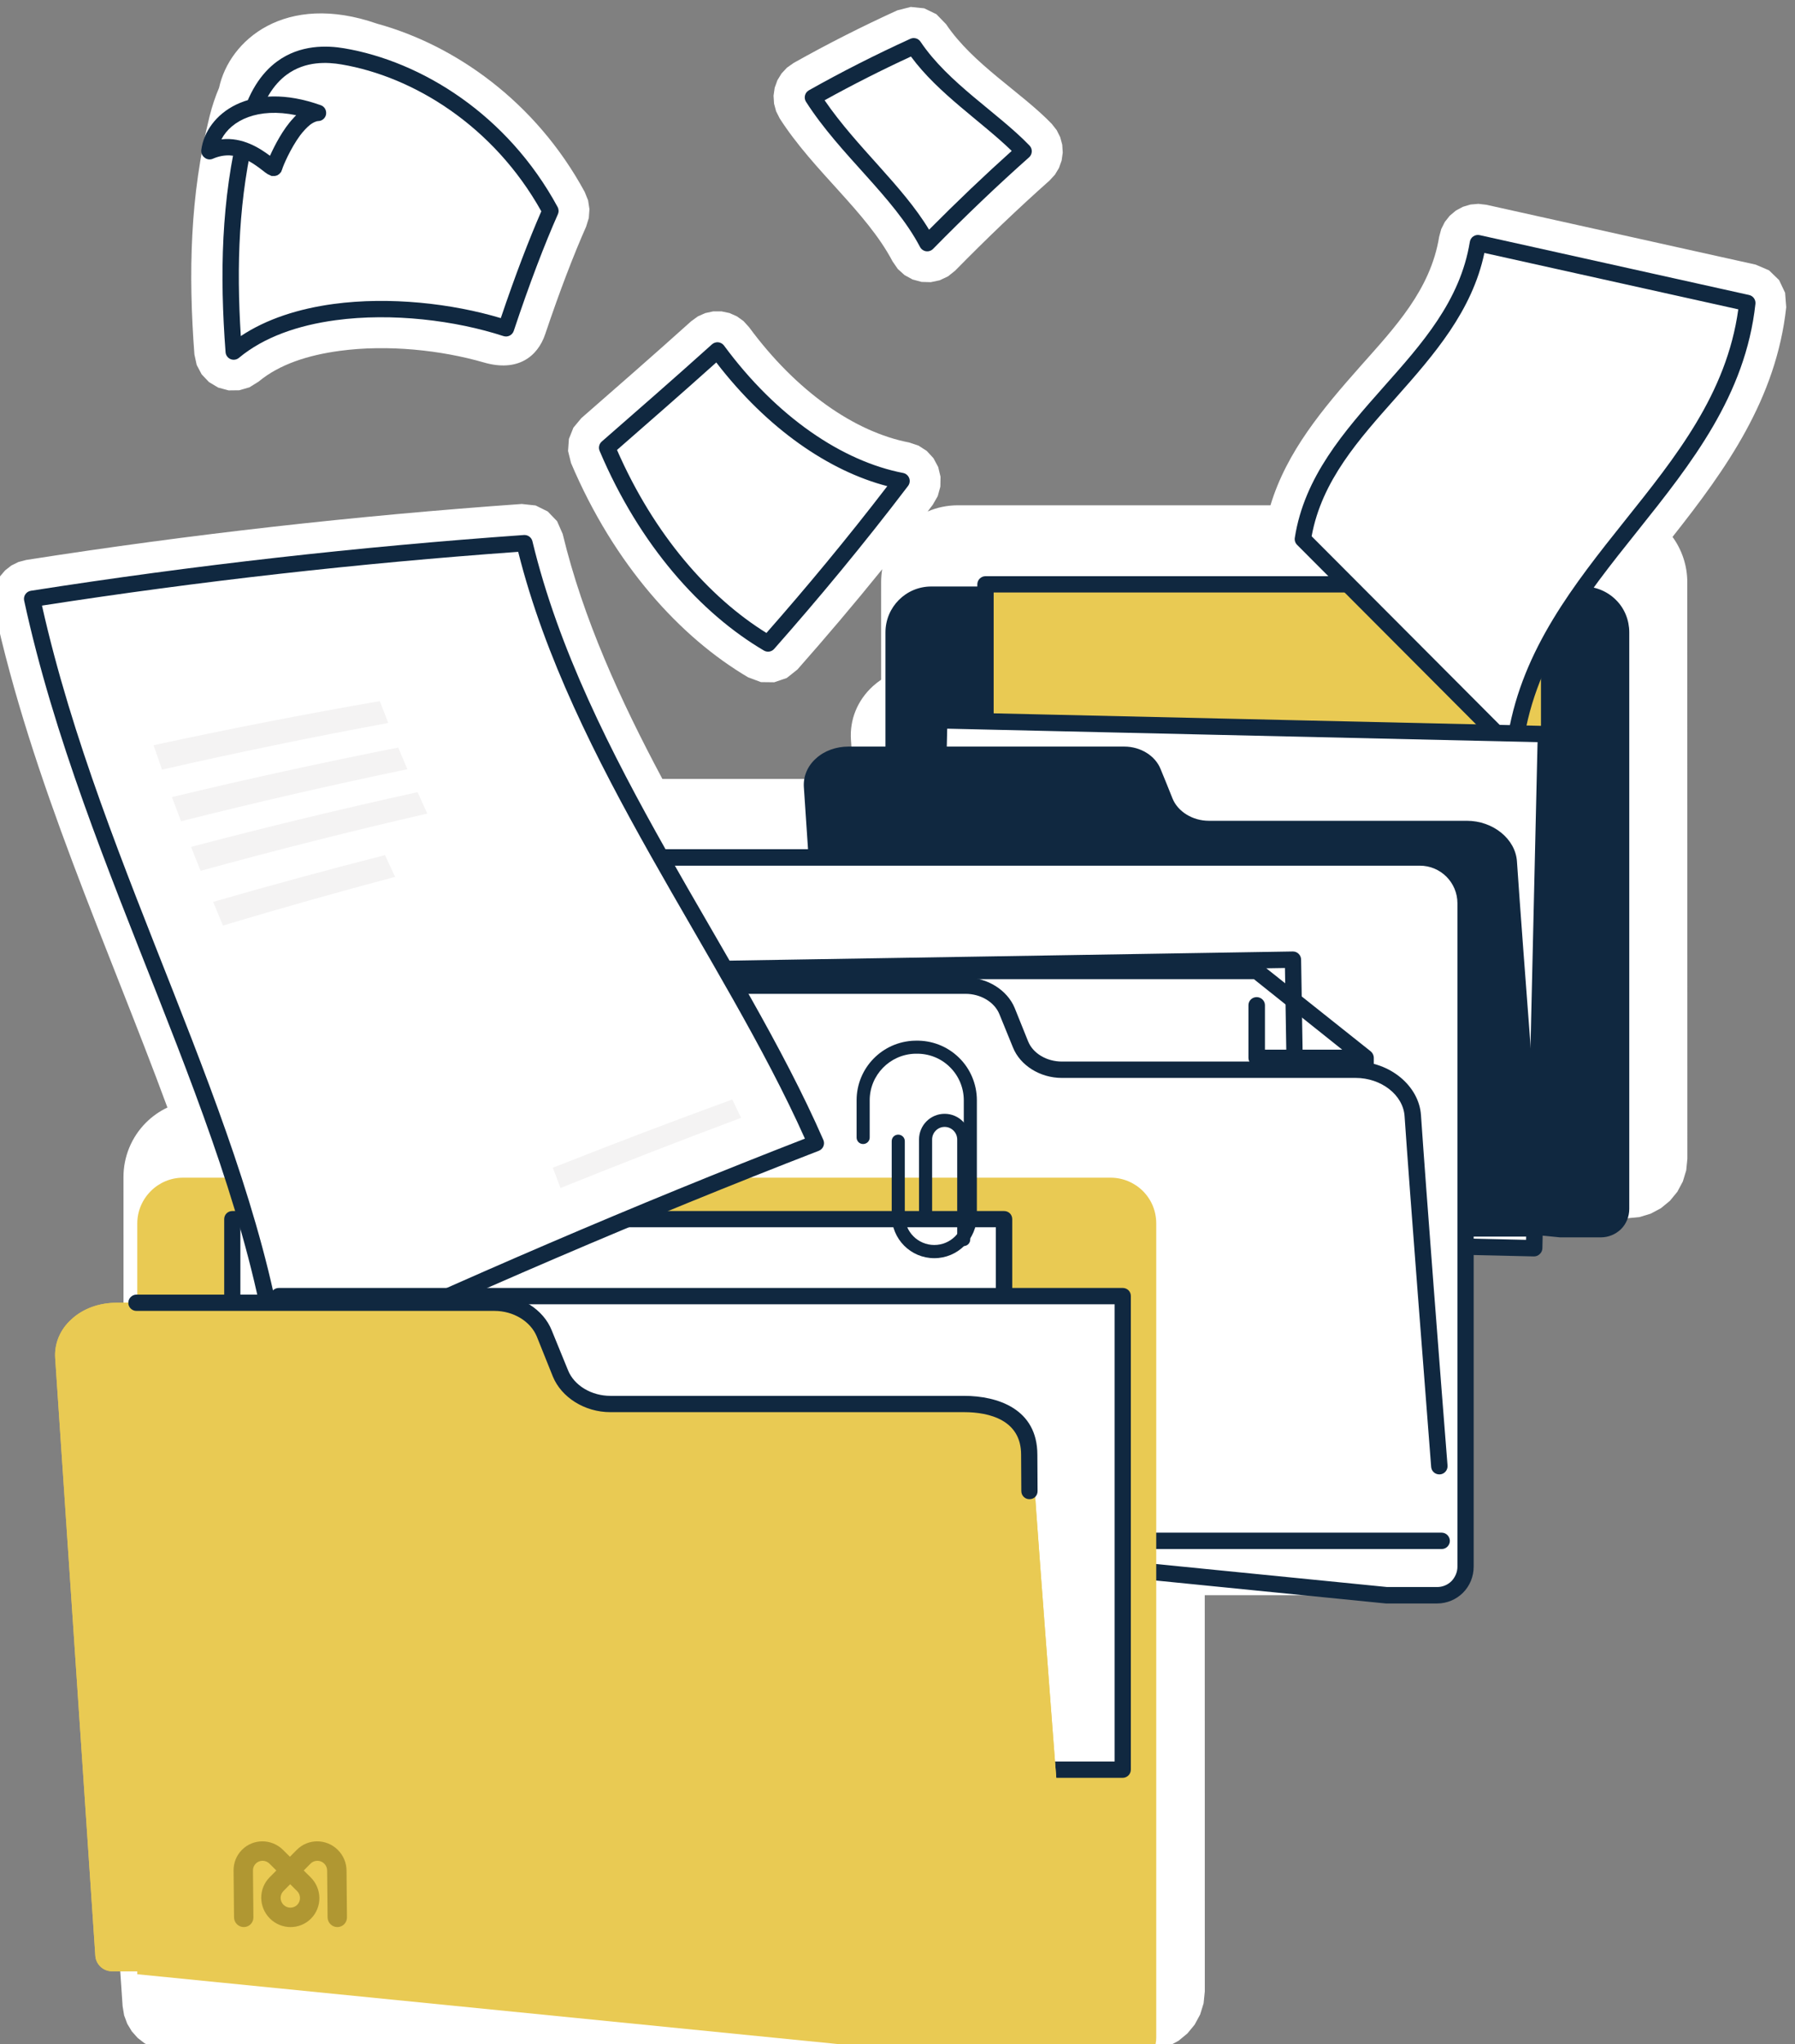 <?xml version="1.0" encoding="UTF-8" standalone="no"?>
<!DOCTYPE svg PUBLIC "-//W3C//DTD SVG 1.1//EN" "http://www.w3.org/Graphics/SVG/1.1/DTD/svg11.dtd">
<svg width="100%" height="100%" viewBox="0 0 1144 1302" version="1.1" xmlns="http://www.w3.org/2000/svg" xmlns:xlink="http://www.w3.org/1999/xlink" xml:space="preserve" xmlns:serif="http://www.serif.com/" style="fill-rule:evenodd;clip-rule:evenodd;stroke-linejoin:round;stroke-miterlimit:2;">
    <rect x="0" y="0" width="1144" height="1302" fill="#808080" stroke="none"/>
    <g transform="matrix(1,0,0,1,-62228,-24205)">
        <g id="how-we-can-support-your-business" serif:id="how we can support your business" transform="matrix(1.449,0,0,1.226,34543.2,10599.4)">
            <g transform="matrix(2.14,-0.437,-0.37,-2.531,19471.3,11418.6)">
                <path d="M-47.098,66.391C-49.409,62.122 -53.957,59.769 -60.302,62.852C-68.364,66.769 -78.835,69.781 -88.721,70.143C-95.047,70.375 -101.138,69.571 -105.931,66.805L-107.958,65.983L-110.093,65.745L-112.213,66.086L-114.198,67.005L-115.857,68.43L-117.047,70.218L-117.715,72.259L-117.807,74.445C-116.239,90.771 -113.228,106.269 -106.605,121.306C-105.698,123.366 -104.719,125.161 -103.699,126.725C-100.027,135.864 -87.181,143.61 -69.936,134.054L-69.934,134.053C-55.242,127.157 -41.007,113.173 -34.311,93.357L-33.929,91.574L-33.961,89.774L-34.398,88.028L-35.229,86.405C-38.676,81.24 -42.674,74.561 -47.098,66.391ZM12.059,7.922C5.158,1.877 -1.651,-3.796 -8.315,-9.14L-10.741,-10.468L-13.39,-10.886L-16.027,-10.399L-18.418,-9.006C-30.535,1.246 -41.275,18 -46.385,39.811L-46.565,42.314L-45.978,44.692L-44.694,46.779L-42.783,48.406C-35.141,53.061 -26.662,58.186 -17.513,63.937L-16.021,64.669L-14.428,65.072L-12.786,65.139L-11.148,64.862L-9.603,64.25L-8.233,63.341L-7.08,62.17L-6.184,60.77C1.063,46.307 11.294,36.234 21.767,32.27L23.556,31.317L25.025,29.967L26.11,28.293L26.751,26.37L26.884,24.347L26.51,22.387L25.66,20.582L24.364,19.024C23.947,18.637 23.531,18.251 23.115,17.866C25.105,18.342 27.223,18.43 29.367,18.059L91.747,7.284C96.825,17.435 105.549,24.763 114.541,31.942C122.66,38.424 131.115,44.699 134.665,54.989L135.348,56.46L136.304,57.75L137.499,58.821L138.901,59.636L140.44,60.15L142.034,60.34L143.633,60.206L145.189,59.747L196.885,38.531L199.345,36.937L201.019,34.643L201.779,31.908L201.503,28.989C196.357,11.088 184,-1.136 170.898,-12.865C172.35,-15.8 172.848,-19.14 172.283,-22.407L152.436,-137.303L151.804,-139.589L150.748,-141.688L149.305,-143.542L147.511,-145.094L145.448,-146.264L143.217,-147.001L140.885,-147.292L138.52,-147.12L103.756,-141.115L93.107,-202.765C92.489,-206.345 90.474,-209.532 87.505,-211.626C84.537,-213.72 80.858,-214.549 77.278,-213.931L41.072,-207.677L27.432,-286.639L26.779,-288.983L25.699,-291.099L24.255,-292.928L22.507,-294.43L20.505,-295.573L18.298,-296.319L15.942,-296.627L13.515,-296.456L-181.079,-262.842L-182.878,-262.349L-184.517,-261.54L-185.949,-260.459L-187.146,-259.148L-188.084,-257.641L-188.736,-255.969L-189.07,-254.173L-189.057,-252.307L-176.54,-131.742C-176.036,-126.89 -173.371,-122.587 -169.028,-119.846C-167.986,-119.188 -166.867,-118.636 -165.688,-118.197L-160.311,-87.069C-159.609,-83.005 -157.322,-79.387 -153.952,-77.01C-152.478,-75.971 -150.851,-75.206 -149.145,-74.733C-155.447,-40.541 -165.007,-4.97 -166.535,30.988L-166.438,32.608L-166.019,34.159L-165.297,35.594L-164.29,36.866L-163.045,37.907L-161.63,38.667L-160.091,39.127L-158.474,39.267C-124.798,38.735 -91.182,36.73 -57.623,33.349L-54.914,32.574L-52.705,30.962L-51.172,28.697L-50.494,25.962C-49.35,8.4 -44.733,-9.101 -39.04,-26.296L-0.882,-32.888L-0.062,-25.004C0.361,-20.946 2.577,-17.342 6.2,-15.047C6.785,-14.677 7.4,-14.346 8.04,-14.059L11.398,5.384C11.55,6.262 11.772,7.109 12.059,7.922ZM24.729,68.929C21.217,79.75 12.069,89.613 7.139,101.297L6.664,102.849L6.515,104.448L6.69,106.045L7.19,107.589L7.993,108.999L9.053,110.205L10.335,111.174L11.801,111.87C19.204,114.497 26.713,116.797 34.322,118.791L37.131,119.011L39.764,118.273L41.991,116.685L43.582,114.36C47.596,105.414 56.172,98.3 61.239,90.854L62.005,89.44L62.467,87.918L62.616,86.333L62.443,84.735L61.951,83.205L61.171,81.818L60.13,80.614L58.857,79.633C51.697,75.197 44.419,70.314 36.915,64.928L35.274,64.023L33.492,63.531L31.644,63.464L29.806,63.835L28.107,64.625L26.658,65.774L25.514,67.227L24.729,68.929Z" style="fill:white;"/>
            </g>
            <g>
                <g transform="matrix(2.14,-0.437,-0.37,-2.531,19471.3,11418.6)">
                    <path d="M-13.286,-2.944C-2.83,5.439 7.985,14.644 18.956,24.842C6.969,29.378 -4.991,40.658 -13.286,57.212C-22.469,51.439 -30.98,46.294 -38.652,41.623C-33.994,21.743 -24.33,6.4 -13.286,-2.944" style="fill:white;fill-rule:nonzero;"/>
                </g>
                <g transform="matrix(2.14,-0.437,-0.37,-2.531,19471.3,11418.6)">
                    <path d="M-12.25,-4.235C-12.867,-4.73 -13.751,-4.718 -14.354,-4.207C-25.623,5.326 -35.511,20.963 -40.263,41.245C-40.426,41.941 -40.124,42.664 -39.513,43.036C-31.847,47.704 -23.343,52.845 -14.166,58.613C-13.771,58.861 -13.29,58.931 -12.84,58.806C-12.391,58.68 -12.015,58.371 -11.806,57.954C-3.73,41.835 7.87,30.806 19.542,26.389C20.077,26.187 20.47,25.722 20.58,25.16C20.69,24.598 20.502,24.019 20.083,23.63C9.081,13.403 -1.765,4.172 -12.25,-4.235ZM-13.245,-0.789C-3.756,6.853 6.022,15.174 15.938,24.304C4.855,29.315 -6.038,39.845 -13.934,54.852C-22.136,49.716 -29.786,45.082 -36.761,40.836C-32.25,22.537 -23.419,8.245 -13.245,-0.789Z" style="fill:rgb(16,40,64);"/>
                </g>
                <g transform="matrix(0.738,0,0,0.876,-15319.4,-48139.3)">
                    <path d="M47590.9,67969.8C47598.1,67969.8 47605.1,67972.7 47610.2,67977.8C47615.3,67982.8 47618.1,67989.8 47618.1,67997C47618.1,68071.6 47618.1,68278.4 47618.1,68338.9C47618.1,68343.4 47616.4,68347.7 47613.2,68350.9C47610,68354 47605.7,68355.8 47601.2,68355.8C47589.8,68355.8 47576.8,68355.8 47576.8,68355.8L47174.8,68315.8C47174.8,68315.8 47174.8,68078.5 47174.8,67997C47174.8,67982 47187,67969.8 47202.1,67969.8L47590.9,67969.8Z" style="fill:rgb(16,40,64);"/>
                </g>
                <g transform="matrix(0.712,0,0,0.963,-14856.8,-54087.5)">
                    <rect x="48309.6" y="68004.8" width="348.182" height="205.712" style="fill:rgb(233,202,83);"/>
                </g>
                <g transform="matrix(0.712,0,0,0.963,-14856.8,-54087.5)">
                    <path d="M48662.8,68004.8L48662.8,68210.5C48662.8,68213 48660.5,68214.9 48657.7,68214.9L48309.6,68214.9C48306.8,68214.9 48304.5,68213 48304.5,68210.5L48304.5,68004.8C48304.5,68002.4 48306.8,68000.4 48309.6,68000.4L48657.7,68000.4C48660.5,68000.4 48662.8,68002.4 48662.8,68004.8ZM48652.7,68009.2L48314.6,68009.2L48314.6,68206.1L48652.7,68206.1L48652.7,68009.2Z" style="fill:rgb(16,40,64);"/>
                </g>
                <g transform="matrix(1.141,2.542,2.15,-1.349,19676.7,11310.1)">
                    <path d="M21.201,-10.091C38.423,-4.829 55.645,0.432 72.868,5.693C45.559,24.432 48.184,62.497 21.201,80.83C10.412,68.184 -0.376,55.539 -11.164,42.892C6.542,29.458 3.82,2.937 21.201,-10.091" style="fill:white;fill-rule:nonzero;"/>
                </g>
                <g transform="matrix(1.141,2.542,2.15,-1.349,19676.7,11310.1)">
                    <path d="M20.315,-11.272C11.392,-4.584 7.562,5.528 3.757,15.733C0.149,25.41 -3.436,35.175 -12.057,41.716C-12.38,41.961 -12.589,42.329 -12.632,42.733C-12.676,43.137 -12.551,43.541 -12.288,43.85L20.077,81.788C20.566,82.361 21.408,82.475 22.031,82.052C35.766,72.719 42.026,58.407 48.267,44.001C54.288,30.102 60.291,16.114 73.703,6.911C74.171,6.59 74.413,6.029 74.327,5.469C74.241,4.908 73.842,4.447 73.299,4.281L21.632,-11.503C21.402,-11.573 21.168,-11.585 20.946,-11.546C20.724,-11.507 20.508,-11.417 20.315,-11.272ZM21.497,-8.456L69.612,6.243C57.375,15.74 51.422,29.289 45.557,42.827C39.704,56.337 33.946,69.839 21.453,78.851L-9.049,43.096C-0.827,36.235 2.896,26.494 6.524,16.764C10.045,7.321 13.465,-2.115 21.497,-8.456Z" style="fill:rgb(16,40,64);"/>
                </g>
                <g transform="matrix(-0.015,0.767,-1.297,-0.035,108713,-23194.3)">
                    <rect x="48309.6" y="68004.8" width="348.182" height="205.712" style="fill:white;"/>
                </g>
                <g transform="matrix(-0.015,0.767,-1.297,-0.035,108713,-23194.3)">
                    <path d="M48663.3,68004.8L48663.3,68210.5C48663.3,68212.1 48660.8,68213.3 48657.7,68213.3L48309.6,68213.3C48308.1,68213.3 48306.7,68213 48305.6,68212.5C48304.6,68212 48304,68211.3 48304,68210.5L48304,68004.8C48304,68003.3 48306.5,68002 48309.6,68002L48657.7,68002C48659.2,68002 48660.6,68002.3 48661.7,68002.9C48662.7,68003.4 48663.3,68004.1 48663.3,68004.8ZM48652.2,68007.6L48315.1,68007.6L48315.1,68207.8L48652.2,68207.8L48652.2,68007.6Z" style="fill:rgb(16,40,64);"/>
                </g>
                <g transform="matrix(0.715,0,0.041,0.722,-17059.6,-37612.9)">
                    <path d="M47581.3,68056.6C47597.4,68056.6 47610.4,68069.7 47610.4,68085.8C47610.4,68145.8 47612.1,68329.8 47612.1,68329.8C47612.1,68329.8 47611.7,68337 47611.2,68343.8C47610.8,68350.5 47605.9,68355.8 47600.2,68355.8L47184.4,68355.8C47179,68355.8 47174.8,68350.9 47174.8,68344.6C47174.8,68296.3 47174.8,68105.9 47174.8,68032.4C47174.8,68024.7 47177.9,68017.2 47183.4,68011.8C47188.8,68006.3 47196.2,68003.2 47204,68003.2C47249.8,68003.2 47337,68003.2 47373.6,68003.2C47383.6,68003.2 47392.3,68009.8 47395,68019.4C47397,68026.1 47399.2,68033.8 47401.1,68040.5C47403.8,68050 47412.6,68056.6 47422.5,68056.6C47457.4,68056.6 47537.8,68056.6 47581.3,68056.6Z" style="fill:rgb(16,40,64);"/>
                </g>
                <g transform="matrix(0.84,0,0,0.993,-20248.5,-55951)">
                    <path d="M47594.2,67969.8C47607.4,67969.8 47618.1,67980.5 47618.1,67993.8L47618.1,68340.9C47618.1,68344.9 47616.6,68348.7 47613.8,68351.4C47611,68354.2 47607.2,68355.8 47603.3,68355.8L47576.8,68355.8L47174.8,68315.8L47174.8,67993.8C47174.8,67980.5 47185.6,67969.8 47198.8,67969.8L47594.2,67969.8Z" style="fill:white;"/>
                </g>
                <g transform="matrix(0.84,0,0,0.993,-20248.5,-55951)">
                    <path d="M47594.2,67965.5C47609.8,67965.5 47622.4,67978.2 47622.4,67993.8L47622.4,68340.9C47622.4,68346 47620.4,68350.9 47616.8,68354.5C47613.2,68358.1 47608.3,68360.1 47603.3,68360.1L47576.8,68360.1C47576.7,68360.1 47576.6,68360.1 47576.4,68360.1L47174.4,68320C47172.2,68319.8 47170.5,68318 47170.5,68315.8L47170.5,67993.8C47170.5,67978.2 47183.2,67965.5 47198.8,67965.5L47594.2,67965.5ZM47594.2,67974.1L47198.8,67974.1C47187.9,67974.1 47179.1,67982.9 47179.1,67993.8L47179.1,68311.9L47577.1,68351.5L47603.3,68351.5C47606.1,68351.5 47608.8,68350.4 47610.8,68348.4C47612.7,68346.4 47613.9,68343.7 47613.9,68340.9L47613.9,67993.8C47613.9,67982.9 47605.1,67974.1 47594.2,67974.1Z" style="fill:rgb(16,40,64);"/>
                </g>
                <g transform="matrix(0.833,-0.016,0.015,1.092,-21877.1,-61886.6)">
                    <rect x="48309.6" y="68004.8" width="348.182" height="205.712" style="fill:white;"/>
                </g>
                <g transform="matrix(0.833,-0.016,0.015,1.092,-21877.1,-61886.6)">
                    <path d="M48662,68004.8L48662,68210.5C48662,68212.7 48660.1,68214.4 48657.7,68214.4L48309.6,68214.4C48307.2,68214.4 48305.2,68212.7 48305.2,68210.5L48305.2,68004.8C48305.2,68002.7 48307.2,68000.9 48309.6,68000.9L48657.7,68000.9C48660.1,68000.9 48662,68002.7 48662,68004.8ZM48653.4,68008.7L48313.9,68008.7L48313.9,68206.6L48653.4,68206.6L48653.4,68008.7Z" style="fill:rgb(16,40,64);"/>
                </g>
                <g transform="matrix(0.885,0,0,0.993,-23355.3,-55926.8)">
                    <path d="M48603.6,68022.7L48603.6,68050.3L48657.7,68050.3L48657.7,68210.5L48309.6,68210.5L48309.6,68004.8L48603.6,68004.8L48657.7,68050.3L48603.6,68004.8" style="fill:white;"/>
                </g>
                <g transform="matrix(0.885,0,0,0.993,-23355.3,-55926.8)">
                    <path d="M48603.6,68000.5C48604.5,68000.5 48605.4,68000.8 48606.1,68001.5L48660.3,68046.9C48661.2,68047.7 48661.8,68048.9 48661.8,68050.3L48661.8,68210.5C48661.8,68212.9 48660,68214.8 48657.7,68214.8L48309.6,68214.8C48307.3,68214.8 48305.5,68212.9 48305.5,68210.5L48305.5,68004.8C48305.5,68002.4 48307.3,68000.5 48309.6,68000.5L48603.6,68000.5ZM48646.1,68046L48602.2,68009.1L48313.6,68009.1L48313.6,68206.2L48653.7,68206.2L48653.7,68054.6L48603.6,68054.6C48601.3,68054.6 48599.5,68052.6 48599.5,68050.3L48599.5,68022.7C48599.5,68020.4 48601.3,68018.5 48603.6,68018.5C48605.8,68018.5 48607.7,68020.4 48607.7,68022.7L48607.7,68046L48646.1,68046Z" style="fill:rgb(16,40,64);"/>
                </g>
                <g transform="matrix(0.814,0,0.047,0.818,-22227.4,-44017)">
                    <path d="M47610.4,68355.8L47183.3,68355.8C47178.5,68355.8 47174.8,68351.5 47174.8,68345.9L47174.8,68032.4C47174.8,68024.7 47177.9,68017.2 47183.4,68011.8C47188.8,68006.3 47196.2,68003.2 47204,68003.2C47249.8,68003.2 47337,68003.2 47373.6,68003.2C47383.6,68003.2 47392.3,68009.8 47395,68019.4C47397,68026.1 47399.2,68033.8 47401.1,68040.5C47403.8,68050 47412.6,68056.6 47422.5,68056.6C47457.4,68056.6 47537.8,68056.6 47581.3,68056.6C47597.4,68056.6 47610.4,68069.7 47610.4,68085.8C47610.4,68133.2 47611.5,68258.2 47611.9,68308.4" style="fill:white;"/>
                </g>
                <g transform="matrix(0.814,0,0.047,0.818,-22227.4,-44017)">
                    <path d="M47610.7,68350.6C47613.2,68350.6 47615,68352.9 47614.9,68355.8C47614.7,68358.7 47612.6,68361 47610.2,68361L47183,68361C47175.9,68361 47170.4,68354.5 47170.4,68346.2L47170.4,68032.7C47170.4,68023.4 47174.1,68014.5 47180.6,68007.9C47186.9,68001.6 47195.4,67998 47204.3,67998L47373.9,67998C47385.7,67998 47396,68006.1 47399.3,68017.4L47405.3,68038.5C47407.5,68046.3 47414.7,68051.4 47422.8,68051.4L47581.6,68051.4C47600.1,68051.4 47614.9,68066.9 47614.9,68085.4C47614.9,68132.9 47615.9,68257.8 47616.4,68308C47616.4,68310.9 47614.4,68313.4 47612,68313.6C47609.5,68313.8 47607.5,68311.7 47607.5,68308.8C47607.1,68258.5 47606,68133.6 47606,68086.1C47606,68072.5 47594.7,68061.8 47581,68061.8L47422.2,68061.8C47410.4,68061.8 47400.1,68053.8 47396.9,68042.4L47390.8,68021.3C47388.6,68013.6 47381.4,68008.4 47373.3,68008.4L47203.7,68008.4C47197.1,68008.4 47190.8,68011 47186.1,68015.6C47181.7,68020 47179.3,68025.9 47179.3,68032L47179.3,68345.5C47179.3,68348.4 47181.1,68350.6 47183.6,68350.6L47610.7,68350.6Z" style="fill:rgb(16,40,64);"/>
                </g>
                <g transform="matrix(0.176,0,0.002,0.209,19407.4,11699.9)">
                    <path d="M1558.95,665.056L1544.74,679.269L1558.95,693.481C1582.5,717.03 1582.5,755.209 1558.95,778.758C1535.41,802.307 1497.23,802.307 1473.68,778.758C1450.13,755.209 1450.13,717.03 1473.68,693.481L1487.89,679.269L1473.68,665.056C1470.04,661.418 1465.02,659.168 1459.46,659.168C1448.36,659.168 1439.37,668.167 1439.37,679.268L1439.37,776.32C1439.37,787.375 1430.32,796.42 1419.27,796.42C1408.21,796.42 1399.16,787.375 1399.16,776.32L1399.16,679.268C1399.16,663.836 1405.05,648.404 1416.83,636.63C1440.38,613.081 1478.56,613.081 1502.1,636.63L1516.32,650.843L1530.53,636.63C1554.08,613.081 1592.26,613.081 1615.81,636.63C1627.58,648.404 1633.47,663.836 1633.47,679.268L1633.47,776.32C1633.47,787.375 1624.42,796.42 1613.37,796.42C1602.31,796.42 1593.27,787.375 1593.27,776.32L1593.27,679.268C1593.27,668.167 1584.27,659.168 1573.17,659.168C1567.62,659.168 1562.59,661.418 1558.95,665.056ZM1502.1,721.907C1494.26,729.756 1494.25,742.483 1502.1,750.333C1509.95,758.182 1522.68,758.182 1530.53,750.333C1538.38,742.483 1538.38,729.757 1530.53,721.907L1516.32,707.694L1502.1,721.907Z" style="fill:white;"/>
                </g>
                <g transform="matrix(1.011,0,0,1.196,-28527.2,-69582.5)">
                    <path d="M47598.3,67969.8C47603.5,67969.8 47608.6,67971.9 47612.3,67975.6C47616.1,67979.4 47618.1,67984.4 47618.1,67989.7L47618.1,68343.4C47618.1,68350.3 47612.6,68355.8 47605.8,68355.8C47593.6,68355.8 47576.8,68355.8 47576.8,68355.8L47174.8,68315.8L47174.8,67989.7C47174.8,67984.4 47176.9,67979.4 47180.7,67975.6C47184.4,67971.9 47189.4,67969.8 47194.7,67969.8L47598.3,67969.8Z" style="fill:rgb(233,202,83);"/>
                </g>
                <g transform="matrix(0.975,0,0,1.315,-27893.5,-77695.4)">
                    <rect x="48309.6" y="68004.8" width="348.182" height="205.712" style="fill:white;"/>
                </g>
                <g transform="matrix(0.975,0,0,1.315,-27893.5,-77695.4)">
                    <path d="M48661.4,68004.8L48661.4,68210.5C48661.4,68212.3 48659.8,68213.8 48657.7,68213.8L48309.6,68213.8C48307.5,68213.8 48305.9,68212.3 48305.9,68210.5L48305.9,68004.8C48305.9,68003 48307.5,68001.6 48309.6,68001.6L48657.7,68001.6C48659.8,68001.6 48661.4,68003 48661.4,68004.8ZM48654,68008L48313.2,68008L48313.2,68207.3L48654,68207.3L48654,68008Z" style="fill:rgb(16,40,64);"/>
                </g>
                <g transform="matrix(2.816,0.984,0.832,-3.33,19160.3,11760.6)">
                    <path d="M26.576,-7.264C49.468,12.984 71.788,31.498 93.866,48.505C74.186,71.907 43.215,93.394 26.576,122.225C3.367,113.543 -19.431,103.935 -41.79,93.337C-21.684,56.611 11.416,27.102 26.576,-7.264Z" style="fill:white;"/>
                </g>
                <g transform="matrix(2.816,0.984,0.832,-3.33,19160.3,11760.6)">
                    <path d="M25.456,-7.758C10.309,26.579 -22.774,56.054 -42.863,92.749C-43.025,93.045 -43.058,93.394 -42.954,93.715C-42.85,94.035 -42.618,94.299 -42.314,94.443C-19.924,105.056 2.906,114.677 26.147,123.372C26.707,123.581 27.337,123.355 27.636,122.837C44.24,94.068 75.165,72.645 94.803,49.292C95.018,49.037 95.119,48.705 95.083,48.373C95.047,48.041 94.877,47.739 94.613,47.535C72.556,30.545 50.257,12.048 27.387,-8.181C27.094,-8.44 26.695,-8.543 26.314,-8.46C25.932,-8.376 25.614,-8.115 25.456,-7.758ZM27.01,-5.247C49.138,14.282 70.736,32.192 92.103,48.691C72.559,71.525 42.598,92.672 26.039,120.717C3.603,112.295 -18.448,103.005 -40.089,92.788C-20.212,57.098 11.708,28.147 27.01,-5.247Z" style="fill:rgb(16,40,64);"/>
                </g>
                <g transform="matrix(0.881,3.313,2.801,-1.041,19201.9,11427)">
                    <path d="M16.834,-14.037C17.767,-2.498 18.937,8.973 20.336,20.385C19.168,20.299 18.001,20.222 16.834,20.155C15.316,8.775 14.026,-2.659 12.971,-14.157C14.259,-14.125 15.546,-14.085 16.834,-14.037" style="fill:rgb(244,243,243);"/>
                </g>
                <g transform="matrix(0.942,3.289,2.781,-1.114,19208.1,11453.5)">
                    <path d="M16.843,-13.735C17.779,-2.117 18.949,9.416 20.349,20.877C19.18,20.781 18.011,20.693 16.843,20.612C15.325,9.19 14.037,-2.3 12.984,-13.867C14.271,-13.829 15.557,-13.785 16.843,-13.735" style="fill:rgb(244,243,243);"/>
                </g>
                <g transform="matrix(1,3.265,2.761,-1.182,19214.7,11478.9)">
                    <path d="M16.882,-13.482C17.819,-1.771 18.988,9.841 20.388,21.366C19.22,21.267 18.051,21.173 16.882,21.085C15.368,9.607 14.083,-1.953 13.032,-13.606C14.316,-13.57 15.6,-13.528 16.882,-13.482" style="fill:rgb(244,243,243);"/>
                </g>
                <g transform="matrix(1.17,3.185,2.694,-1.383,19215,11524.7)">
                    <path d="M12.718,-9.53C13.784,-0.609 14.98,8.237 16.305,17.016C15.111,16.982 13.915,16.953 12.718,16.926C11.312,8.194 10.034,-0.6 8.887,-9.466C10.166,-9.49 11.443,-9.511 12.718,-9.53" style="fill:rgb(244,243,243);"/>
                </g>
                <g transform="matrix(1.345,3.087,2.611,-1.59,19359.3,11657.4)">
                    <path d="M13.649,-9.574C14.553,0.187 15.568,9.801 16.697,19.283C15.686,19.319 14.67,19.346 13.649,19.366C12.461,9.973 11.386,0.454 10.424,-9.204C11.505,-9.317 12.58,-9.44 13.649,-9.574" style="fill:rgb(244,243,243);"/>
                </g>
                <g transform="matrix(0.668,-0.055,-0.046,-0.79,19495.9,11219.6)">
                    <path d="M26.576,-7.264C49.468,12.984 71.788,31.498 93.866,48.505C74.186,71.907 43.215,93.394 26.576,122.225C3.367,113.543 -19.431,103.935 -41.79,93.337C-21.684,56.611 11.416,27.102 26.576,-7.264Z" style="fill:white;"/>
                </g>
                <g transform="matrix(0.668,-0.055,-0.046,-0.79,19495.9,11219.6)">
                    <path d="M21.666,-9.43C6.563,24.808 -26.465,54.171 -46.496,90.76C-47.206,92.056 -47.35,93.587 -46.894,94.993C-46.438,96.398 -45.423,97.553 -44.088,98.186C-21.592,108.849 1.345,118.515 24.696,127.251C27.152,128.17 29.912,127.179 31.223,124.908C47.707,96.346 78.477,75.142 97.973,51.958C98.914,50.838 99.358,49.383 99.201,47.928C99.044,46.474 98.3,45.146 97.141,44.254C75.155,27.318 52.928,8.881 30.131,-11.283C28.848,-12.418 27.101,-12.872 25.428,-12.506C23.755,-12.139 22.358,-10.997 21.666,-9.43ZM28.358,1.454C47.932,18.603 67.106,34.493 86.085,49.265C67.18,70.238 40.447,90.165 24.297,115.632C4.467,108.102 -15.058,99.887 -34.262,90.945C-15.292,58.666 12.873,31.676 28.358,1.454Z" style="fill:rgb(16,40,64);"/>
                </g>
                <g transform="matrix(1.066,0,0,1.196,-32269.2,-69562.9)">
                    <rect x="48309.6" y="68004.8" width="348.182" height="205.712" style="fill:white;"/>
                </g>
                <g transform="matrix(1.066,0,0,1.196,-32269.2,-69562.9)">
                    <path d="M48661.1,68004.8L48661.1,68210.5C48661.1,68212.5 48659.6,68214.1 48657.7,68214.1L48309.6,68214.1C48307.7,68214.1 48306.2,68212.5 48306.2,68210.5L48306.2,68004.8C48306.2,68002.8 48307.7,68001.3 48309.6,68001.3L48657.7,68001.3C48659.6,68001.3 48661.1,68002.8 48661.1,68004.8ZM48654.4,68008.4L48312.9,68008.4L48312.9,68207L48654.4,68207L48654.4,68008.4Z" style="fill:rgb(16,40,64);"/>
                </g>
                <g transform="matrix(0.98,0,0.056,0.985,-30910.7,-55208.8)">
                    <path d="M47581.3,68056.6C47597.4,68056.6 47610.4,68069.7 47610.4,68085.8C47610.4,68145.8 47612.1,68329.8 47612.1,68329.8C47612.1,68329.8 47611.5,68339.5 47611,68347C47610.7,68351.9 47607.1,68355.8 47603,68355.8C47550.2,68355.8 47233.2,68355.8 47181.8,68355.8C47177.9,68355.8 47174.8,68352.2 47174.8,68347.6L47174.8,68032.4C47174.8,68024.7 47177.9,68017.2 47183.4,68011.8C47188.8,68006.3 47196.2,68003.2 47204,68003.2C47249.8,68003.2 47337,68003.2 47373.6,68003.2C47383.6,68003.2 47392.3,68009.8 47395,68019.4C47397,68026.1 47399.2,68033.8 47401.1,68040.5C47403.8,68050 47412.6,68056.6 47422.5,68056.6C47457.4,68056.6 47537.8,68056.6 47581.3,68056.6Z" style="fill:rgb(233,202,83);"/>
                </g>
                <g transform="matrix(0.98,0,0.056,0.985,-30910.7,-55208.8)">
                    <path d="M47581.3,68056.6C47597.4,68056.6 47610.4,68069.7 47610.4,68085.8C47610.4,68145.8 47612.1,68329.8 47612.1,68329.8C47612.1,68329.8 47611.5,68339.5 47611,68347C47610.7,68351.9 47607.1,68355.8 47603,68355.8C47550.2,68355.8 47233.2,68355.8 47181.8,68355.8C47177.9,68355.8 47174.8,68352.2 47174.8,68347.6L47174.8,68032.4C47174.8,68024.7 47177.9,68017.2 47183.4,68011.8C47188.8,68006.3 47196.2,68003.2 47204,68003.2C47249.8,68003.2 47337,68003.2 47373.6,68003.2C47383.6,68003.2 47392.3,68009.8 47395,68019.4C47397,68026.1 47399.2,68033.8 47401.1,68040.5C47403.8,68050 47412.6,68056.6 47422.5,68056.6C47457.4,68056.6 47537.8,68056.6 47581.3,68056.6Z" style="fill:rgb(233,202,83);"/>
                </g>
                <g transform="matrix(0.212,0,0.002,0.251,18910.9,11898.8)">
                    <path d="M1558.95,665.056L1544.74,679.269L1558.95,693.481C1582.5,717.03 1582.5,755.209 1558.95,778.758C1535.41,802.307 1497.23,802.307 1473.68,778.758C1450.13,755.209 1450.13,717.03 1473.68,693.481L1487.89,679.269L1473.68,665.056C1470.04,661.418 1465.02,659.168 1459.46,659.168C1448.36,659.168 1439.37,668.167 1439.37,679.268L1439.37,776.32C1439.37,787.375 1430.32,796.42 1419.27,796.42C1408.21,796.42 1399.16,787.375 1399.16,776.32L1399.16,679.268C1399.16,663.836 1405.05,648.404 1416.83,636.63C1440.38,613.081 1478.56,613.081 1502.1,636.63L1516.32,650.843L1530.53,636.63C1554.08,613.081 1592.26,613.081 1615.81,636.63C1627.58,648.404 1633.47,663.836 1633.47,679.268L1633.47,776.32C1633.47,787.375 1624.42,796.42 1613.37,796.42C1602.31,796.42 1593.27,787.375 1593.27,776.32L1593.27,679.268C1593.27,668.167 1584.27,659.168 1573.17,659.168C1567.62,659.168 1562.59,661.418 1558.95,665.056ZM1502.1,721.907C1494.26,729.756 1494.25,742.483 1502.1,750.333C1509.95,758.182 1522.68,758.182 1530.53,750.333C1538.38,742.483 1538.38,729.757 1530.53,721.907L1516.32,707.694L1502.1,721.907Z" style="fill:rgb(176,151,50);"/>
                </g>
                <g transform="matrix(0.98,0,0.056,0.985,-30910.7,-55208.8)">
                    <path d="M47212.7,68007.5C47210.7,68007.5 47209.1,68005.6 47209.3,68003.2C47209.4,68000.9 47211.2,67998.9 47213.2,67998.9L47373.9,67998.9C47385.4,67998.9 47395.4,68006.7 47398.5,68017.8L47404.6,68038.8C47406.9,68046.9 47414.4,68052.3 47422.8,68052.3L47581.5,68052.3C47596.7,68052.3 47614.1,68059.2 47612.7,68083.4C47612.7,68083.8 47612.3,68090.9 47611.7,68102.5C47611.6,68104.9 47609.9,68106.8 47607.9,68106.8C47605.8,68106.9 47604.3,68104.9 47604.4,68102.6C47605,68091 47605.4,68083.8 47605.4,68083.4C47606.5,68065.1 47592.5,68060.9 47581.1,68060.9L47422.3,68060.9C47410.8,68060.9 47400.8,68053.1 47397.6,68042.1L47391.6,68021C47389.2,68012.9 47381.8,68007.5 47373.4,68007.5L47212.7,68007.5Z" style="fill:rgb(16,40,64);"/>
                </g>
                <g transform="matrix(0.484,5.55112e-17,1.38778e-16,0.826,-215.746,-43947.8)">
                    <path d="M40711.6,67356.3C40711.6,67358.6 40708.9,67360.4 40705.6,67360.4C40702.3,67360.4 40699.7,67358.6 40699.7,67356.3L40699.7,67332.9C40699.7,67312.6 40723,67296 40752.4,67295.4L40753.2,67295.4C40767.9,67295.1 40782.1,67298.9 40792.6,67306C40803.1,67313 40809,67322.8 40809,67332.9L40809,67405.3C40809,67420.2 40791.7,67432.2 40770.3,67432.2L40770.3,67432.2C40748.9,67432.2 40731.6,67420.2 40731.6,67405.3L40731.6,67358.6C40731.6,67356.3 40734.2,67354.5 40737.5,67354.5C40740.8,67354.5 40743.5,67356.3 40743.5,67358.6L40743.5,67405.3C40743.5,67415.6 40755.5,67423.9 40770.3,67423.9L40770.3,67423.9C40785.1,67423.9 40797.1,67415.6 40797.1,67405.3L40797.1,67332.9C40797.1,67325 40792.5,67317.4 40784.3,67311.9C40776.1,67306.3 40765,67303.4 40753.6,67303.6L40752.7,67303.6C40729.8,67304.1 40711.6,67317.1 40711.6,67332.9L40711.6,67356.3Z" style="fill:rgb(16,40,64);"/>
                </g>
                <g transform="matrix(0.256,2.77556e-17,5.55112e-17,0.667,9084.43,-33208.5)">
                    <path d="M40748.8,67373.2C40748.8,67376 40743.7,67378.3 40737.5,67378.3C40731.3,67378.3 40726.3,67376 40726.3,67373.2L40726.3,67313.4C40726.3,67302.3 40746,67293.4 40770.3,67293.4L40770.3,67293.4C40794.6,67293.4 40814.3,67302.3 40814.3,67313.4L40814.3,67391.3C40814.3,67394.1 40809.3,67396.4 40803.1,67396.4C40796.9,67396.4 40791.9,67394.1 40791.9,67391.3L40791.9,67313.4C40791.9,67308 40782.2,67303.6 40770.3,67303.6L40770.3,67303.6C40758.4,67303.6 40748.8,67308 40748.8,67313.4L40748.8,67373.2Z" style="fill:rgb(16,40,64);"/>
                </g>
                <g transform="matrix(1.918,-1.977,-1.672,-2.269,19354.9,11212.1)">
                    <path d="M-19.994,-7.267C-12.489,-2.848 -6.079,0.545 -0.886,2.968C2.969,20.209 -2.057,36.452 -10.405,46.641C-13.282,50.153 -19.845,55.961 -30.736,48.348C-41.627,40.735 -50.183,31.255 -58.121,20.629C-43.365,20.296 -27.59,5.43 -19.994,-7.267" style="fill:white;fill-rule:nonzero;"/>
                </g>
                <g transform="matrix(1.918,-1.977,-1.672,-2.269,19354.9,11212.1)">
                    <path d="M-19.269,-8.479C-19.272,-8.48 -19.274,-8.482 -19.277,-8.484C-19.945,-8.877 -20.807,-8.657 -21.206,-7.992C-21.207,-7.989 -21.209,-7.986 -21.211,-7.983C-25.673,-0.528 -33.012,7.691 -41.29,13.143C-46.695,16.703 -52.497,19.09 -58.153,19.217C-58.681,19.229 -59.159,19.535 -59.391,20.01C-59.622,20.486 -59.569,21.05 -59.252,21.474C-51.223,32.223 -42.561,41.805 -31.545,49.505C-26.831,52.8 -22.849,53.718 -19.589,53.455C-14.607,53.052 -11.216,49.859 -9.313,47.536C-0.733,37.065 4.454,20.378 0.492,2.66C0.397,2.232 0.108,1.873 -0.289,1.688C-5.447,-0.718 -11.815,-4.09 -19.269,-8.479ZM-19.515,-5.349C-12.775,-1.417 -6.945,1.668 -2.118,3.949C1.354,20.463 -3.489,35.972 -11.497,45.746C-13.047,47.637 -15.762,50.312 -19.817,50.64C-22.582,50.863 -25.928,49.986 -29.927,47.19C-39.986,40.159 -48.024,31.51 -55.437,21.837C-50.136,21.149 -44.77,18.817 -39.737,15.502C-31.538,10.102 -24.218,2.102 -19.515,-5.349Z" style="fill:rgb(16,40,64);"/>
                </g>
                <g transform="matrix(0.828,0,0,0.98,-18800.1,-55727.2)">
                    <path d="M45949.4,68248.4C45937.8,68248.7 45927,68274 45926.2,68277.2C45925.4,68280.4 45911.3,68260.2 45891.8,68268.7C45893.9,68251.3 45915.6,68236.3 45949.4,68248.4Z" style="fill:white;"/>
                </g>
                <g transform="matrix(0.828,0,0,0.98,-18800.1,-55727.2)">
                    <path d="M45949.5,68252.7C45948.1,68252.8 45946.7,68253.6 45945.3,68254.6C45943.4,68256.1 45941.6,68258.1 45939.9,68260.3C45934.7,68267.4 45930.9,68276.4 45930.4,68278.2L45929.8,68279.7L45928.8,68280.8L45927.7,68281.5L45926.6,68281.8L45924.7,68281.8L45922.6,68280.8C45919.7,68279.1 45912.5,68271.5 45902.5,68270.9C45899.7,68270.8 45896.7,68271.3 45893.5,68272.7C45892.1,68273.3 45890.4,68273.1 45889.2,68272.1C45887.9,68271.2 45887.3,68269.7 45887.4,68268.1C45889.9,68248.8 45913.4,68230.9 45950.9,68244.3C45952.9,68245 45954,68247 45953.7,68249.1C45953.4,68251.1 45951.6,68252.7 45949.5,68252.7ZM45922,68275.9C45922,68276 45922,68276.1 45922,68276.1C45922,68276.1 45922,68276 45922,68275.9ZM45923.9,68271.1C45926.4,68265.6 45930.8,68257 45936.3,68251.2C45936.8,68250.6 45937.3,68250.1 45937.8,68249.6C45917.6,68245.4 45903.4,68252.2 45898.1,68262.4C45909.5,68261.1 45918.6,68267.2 45923.9,68271.1Z" style="fill:rgb(16,40,64);"/>
                </g>
            </g>
        </g>
    </g>
</svg>
